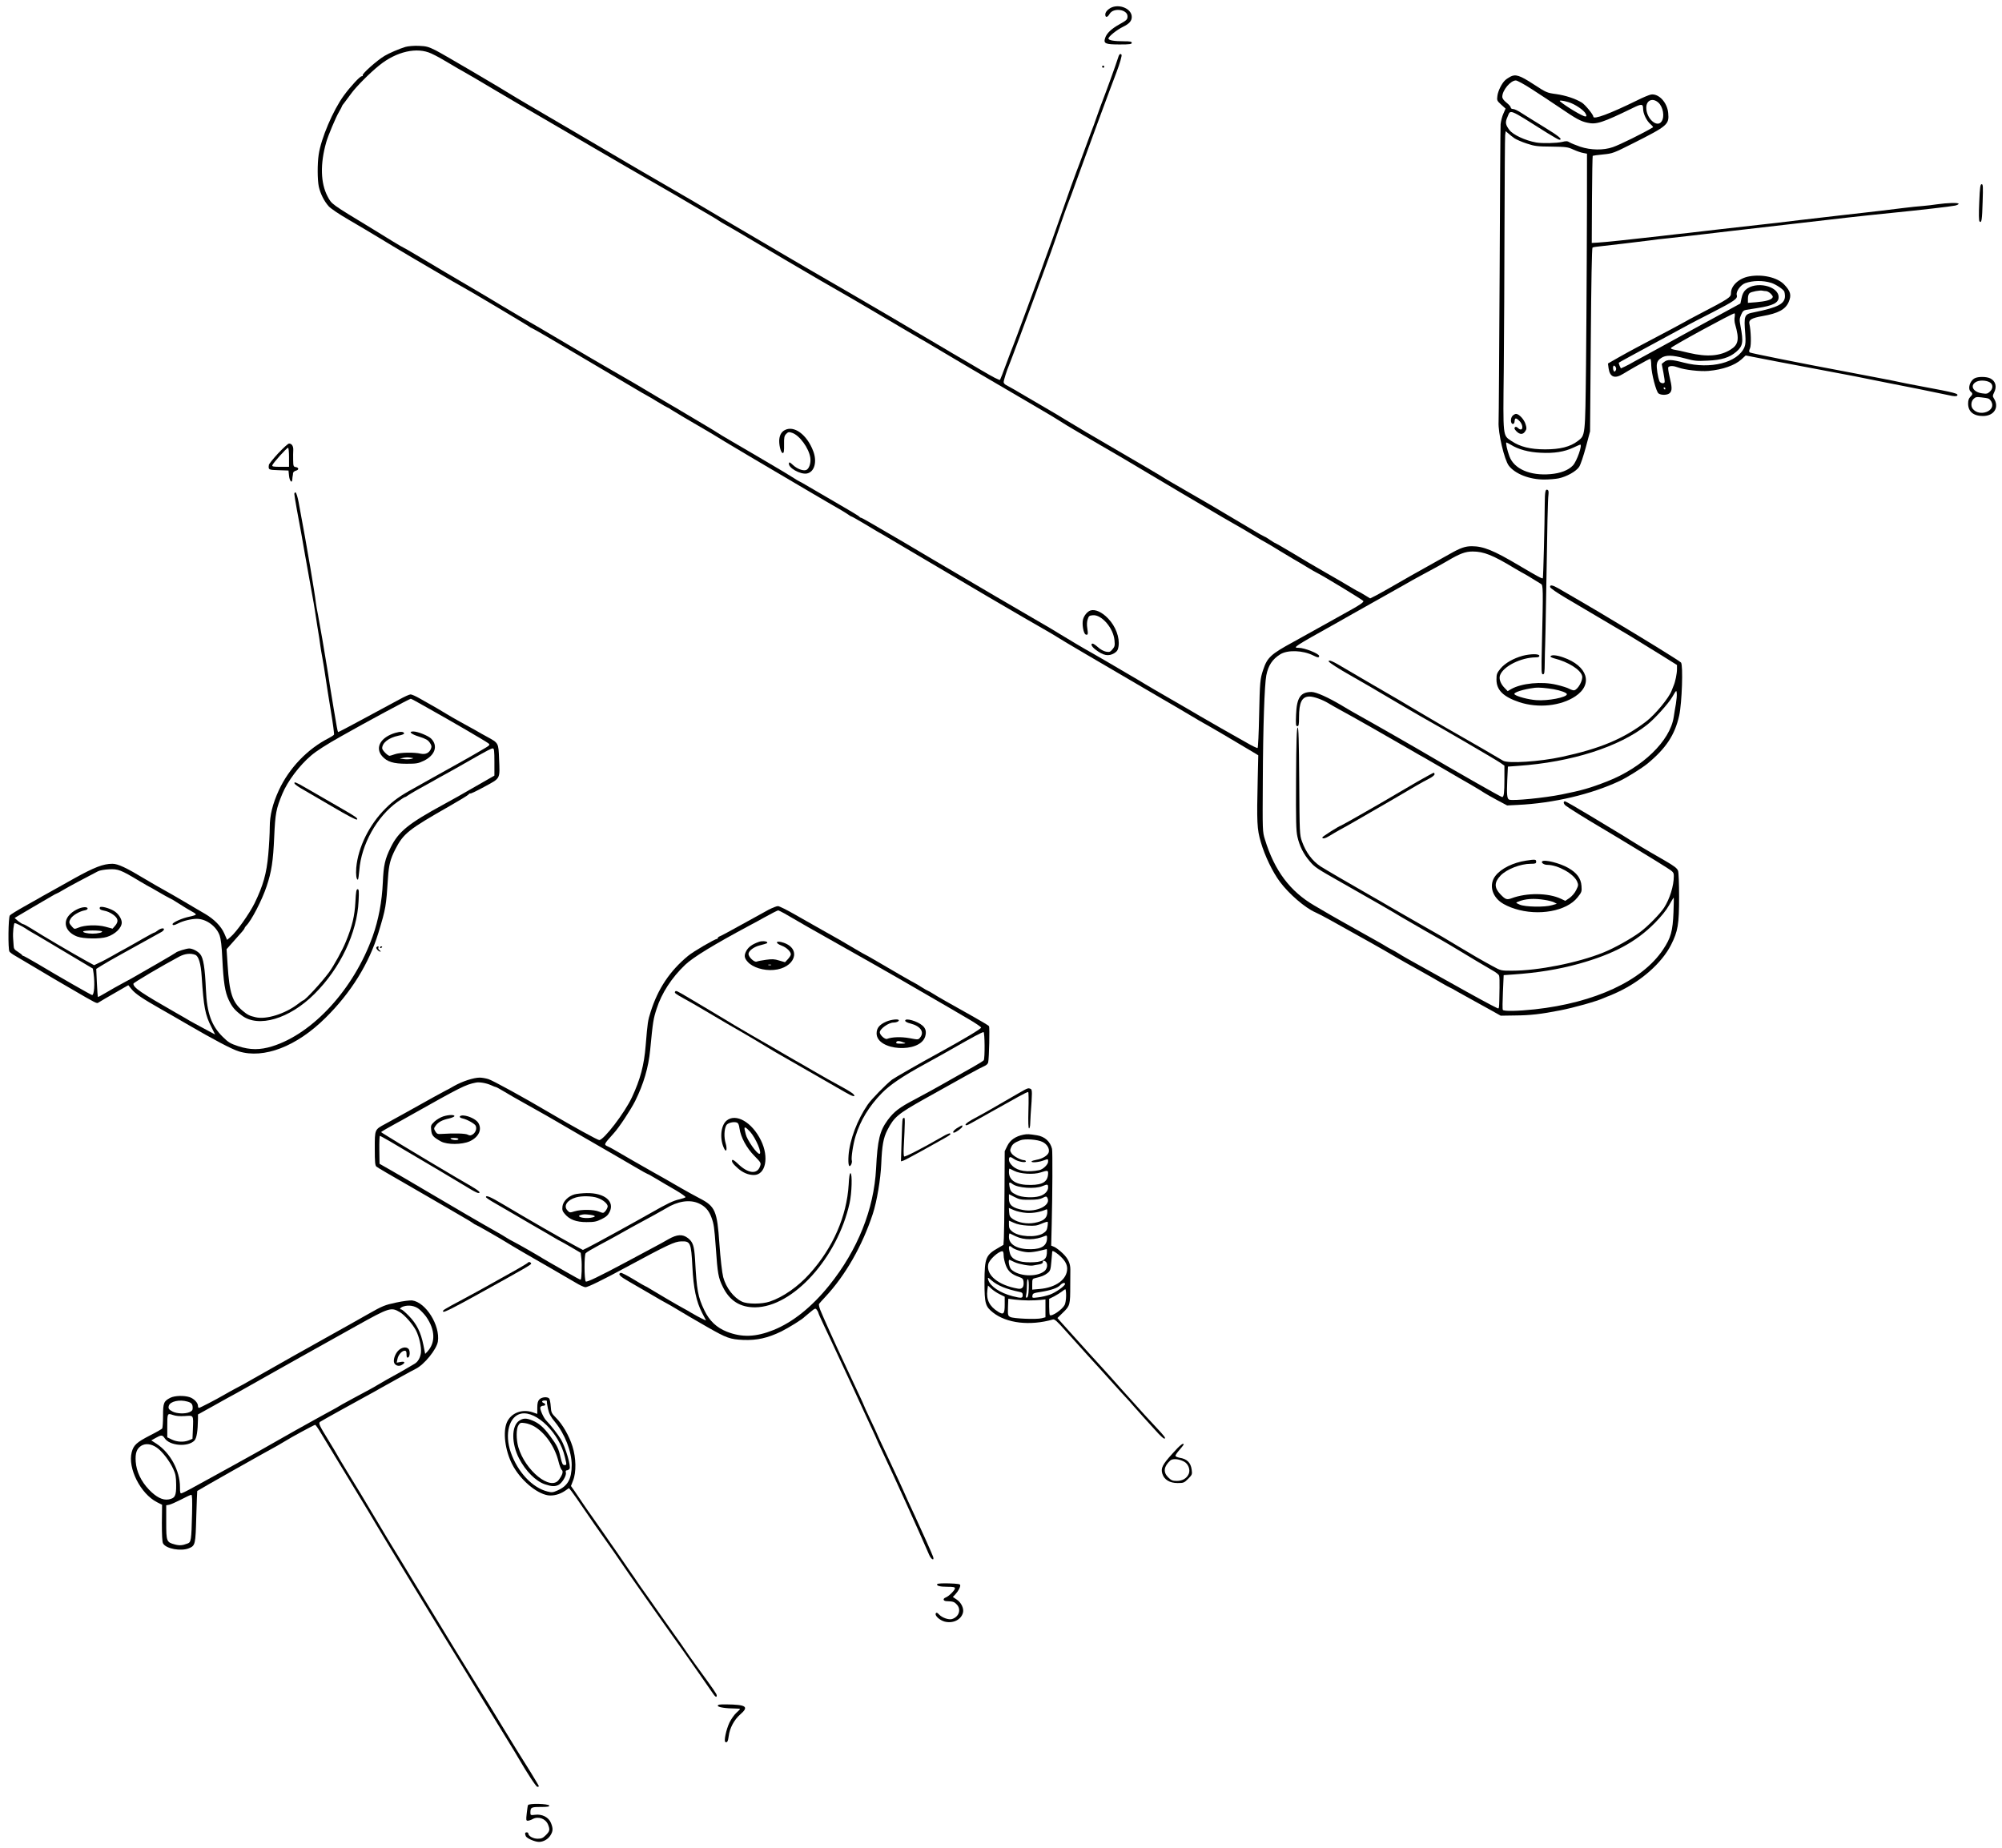 <?xml version="1.0" standalone="no"?>
<!DOCTYPE svg PUBLIC "-//W3C//DTD SVG 20010904//EN"
 "http://www.w3.org/TR/2001/REC-SVG-20010904/DTD/svg10.dtd">
<svg version="1.0" xmlns="http://www.w3.org/2000/svg"
 width="1891pt" height="1746pt" viewBox="0 0 1891 1746"
 preserveAspectRatio="xMidYMid meet">
<g transform="translate(0,1746) scale(0.1,-0.1)"
fill="#000000" stroke="none">
<path d="M10473 17374 c-21 -16 -33 -34 -33 -50 0 -33 21 -30 41 5 35 61 169
43 169 -23 0 -30 -8 -38 -75 -75 -76 -42 -122 -85 -136 -129 -18 -54 1 -62
138 -62 94 0 113 3 113 15 0 12 -15 15 -72 15 -95 0 -148 9 -148 26 0 19 77
81 138 111 59 29 82 55 82 93 0 86 -141 134 -217 74z"/>
<path d="M3830 17017 c-55 -16 -159 -61 -198 -85 -72 -43 -214 -170 -206 -183
3 -5 -1 -9 -9 -9 -17 0 -105 -95 -169 -182 -102 -139 -216 -407 -238 -559 -13
-88 -12 -237 1 -301 15 -67 50 -138 94 -187 20 -22 99 -75 187 -126 84 -49
209 -123 278 -165 69 -43 211 -127 315 -189 105 -61 201 -118 215 -126 101
-60 283 -165 285 -165 6 0 578 -341 607 -361 14 -11 29 -19 32 -19 3 0 79 -43
169 -96 89 -53 191 -113 227 -134 81 -47 338 -199 535 -316 82 -49 154 -91
160 -93 5 -2 49 -28 98 -58 48 -29 90 -53 93 -53 3 0 18 -8 32 -19 22 -15 191
-115 357 -211 17 -10 84 -50 150 -91 66 -40 168 -101 228 -136 59 -35 157 -92
217 -128 204 -120 335 -198 365 -215 17 -10 82 -48 145 -85 63 -37 131 -76
150 -87 19 -11 47 -29 62 -39 14 -11 29 -19 32 -19 4 0 53 -28 109 -61 56 -34
118 -71 137 -82 19 -10 60 -34 90 -52 30 -18 179 -106 330 -195 151 -90 336
-198 410 -242 74 -44 164 -97 200 -118 336 -196 430 -252 530 -308 63 -36 133
-77 155 -92 35 -23 310 -185 940 -553 94 -54 223 -130 287 -168 64 -39 127
-75 140 -82 38 -20 316 -183 418 -245 l95 -57 -5 -215 c-10 -425 -7 -481 29
-605 38 -131 112 -284 181 -376 85 -114 237 -245 333 -287 27 -12 87 -43 135
-70 48 -27 114 -64 147 -82 135 -74 385 -215 460 -260 44 -26 148 -85 230
-130 83 -46 183 -103 223 -127 41 -23 76 -43 79 -43 2 0 35 -17 71 -39 37 -21
99 -55 137 -76 39 -21 115 -63 170 -94 l100 -56 133 2 c147 1 249 13 427 48
134 26 347 86 412 116 23 10 44 19 47 19 2 0 40 16 83 36 225 104 420 277 507
448 65 129 76 192 76 456 0 120 -4 230 -10 244 -9 24 -33 43 -126 97 -23 13
-84 48 -135 78 -52 30 -137 81 -189 114 -52 33 -108 68 -125 77 -16 10 -131
79 -255 154 -124 75 -231 136 -237 136 -19 0 -16 -23 5 -40 17 -15 204 -132
312 -195 118 -69 571 -344 638 -388 69 -44 72 -48 72 -85 0 -90 -38 -213 -92
-297 -38 -58 -150 -173 -226 -230 -87 -64 -248 -154 -352 -195 -239 -96 -613
-170 -858 -170 -103 0 -105 0 -180 41 -105 57 -197 110 -326 188 -59 36 -127
77 -150 90 -22 13 -121 69 -219 125 -97 55 -219 125 -270 155 -50 30 -137 80
-192 111 -214 122 -422 244 -471 275 -79 52 -139 133 -176 236 -22 63 -23 73
-26 572 -3 384 -6 507 -15 504 -9 -3 -13 -126 -15 -483 -2 -407 0 -490 13
-549 20 -88 57 -162 115 -230 50 -59 63 -67 315 -210 255 -144 503 -287 550
-317 22 -13 126 -73 230 -133 105 -59 210 -120 235 -135 200 -121 349 -210
397 -237 31 -17 60 -39 63 -50 4 -10 5 -61 4 -113 -4 -224 -1 -201 -28 -190
-24 9 -230 121 -441 240 -60 34 -184 103 -275 153 -91 50 -183 102 -205 117
-22 14 -53 32 -70 40 -16 8 -41 22 -55 31 -14 10 -125 72 -245 139 -121 68
-245 137 -275 155 -30 18 -99 58 -154 90 -231 134 -378 331 -468 625 -23 74
-23 79 -20 550 2 514 16 912 33 1000 19 95 58 153 132 199 70 43 212 38 309
-10 44 -22 58 -24 58 -6 0 22 -138 77 -192 77 -62 0 -53 6 357 235 28 15 95
53 150 85 55 31 163 92 240 135 77 43 185 104 240 135 55 32 132 75 170 95
126 67 190 103 245 135 118 70 171 90 240 90 104 0 190 -34 390 -155 51 -30
94 -55 96 -55 2 0 34 -19 71 -42 38 -24 77 -48 88 -54 21 -12 22 -39 9 -586
-6 -244 -5 -268 10 -268 14 0 16 15 17 113 1 61 2 137 4 167 1 30 6 233 9 450
11 701 16 924 22 966 3 31 1 43 -10 47 -19 8 -24 -19 -25 -133 -1 -199 -14
-695 -18 -702 -4 -8 -44 13 -228 122 -236 140 -334 180 -443 180 -62 0 -108
-16 -208 -73 -44 -24 -101 -57 -129 -72 -134 -74 -365 -205 -438 -248 -45 -26
-105 -59 -133 -74 l-52 -26 -51 31 c-28 18 -54 32 -56 32 -3 0 -38 20 -78 44
-39 24 -146 86 -237 138 -91 52 -234 136 -317 187 -84 50 -155 91 -158 91 -4
0 -26 14 -50 30 -24 17 -46 30 -50 30 -3 0 -66 35 -138 79 -112 66 -255 152
-376 223 -43 25 -288 167 -351 203 -30 17 -84 49 -120 72 -36 22 -180 107
-320 188 -347 202 -469 274 -580 342 -52 32 -115 70 -140 84 -25 15 -123 72
-219 128 -95 57 -184 107 -197 113 -13 6 -24 19 -24 28 0 17 32 117 49 155 10
21 182 484 250 670 22 61 51 142 66 180 47 125 116 317 169 475 29 85 62 178
73 205 12 28 47 122 78 210 78 217 336 918 380 1030 32 84 55 162 48 169 -14
14 -23 3 -36 -41 -14 -47 -114 -322 -142 -393 -8 -19 -27 -73 -44 -120 -16
-47 -34 -96 -39 -110 -6 -14 -43 -113 -82 -220 -39 -107 -76 -206 -82 -220
-14 -35 -81 -221 -134 -375 -25 -71 -65 -186 -90 -255 -25 -69 -57 -156 -71
-195 -14 -38 -33 -92 -43 -120 -11 -27 -71 -192 -135 -365 -64 -173 -120 -324
-125 -335 -5 -11 -34 -87 -64 -168 -30 -82 -57 -151 -60 -155 -6 -6 -68 26
-181 93 -38 23 -115 68 -170 100 -55 32 -136 79 -180 106 -352 208 -703 415
-875 514 -113 65 -311 180 -440 255 -129 76 -251 147 -270 158 -73 42 -743
437 -800 472 -8 5 -71 41 -140 81 -132 75 -493 286 -1002 586 -274 160 -338
198 -403 236 -38 22 -86 50 -105 62 -140 88 -700 417 -764 449 -70 35 -89 40
-160 43 -47 2 -100 -3 -126 -10z m245 -63 c53 -25 93 -47 190 -105 33 -20 80
-48 105 -61 45 -25 163 -94 300 -176 92 -55 278 -164 605 -354 138 -80 302
-176 365 -213 63 -37 187 -109 275 -160 471 -271 557 -321 630 -365 44 -26
114 -67 155 -90 41 -24 82 -49 90 -55 8 -7 40 -26 70 -42 30 -17 100 -57 155
-90 162 -97 665 -393 735 -433 165 -94 412 -237 480 -278 41 -25 91 -54 110
-65 19 -11 100 -58 180 -106 80 -47 156 -92 169 -99 14 -7 63 -36 110 -64 125
-75 262 -156 371 -220 52 -31 172 -101 265 -155 94 -55 253 -149 355 -208 102
-59 203 -120 225 -135 22 -15 96 -60 165 -100 69 -40 160 -94 203 -119 43 -25
90 -53 105 -61 57 -33 184 -107 347 -205 94 -56 235 -140 315 -187 80 -47 208
-123 285 -168 77 -46 160 -94 185 -108 48 -26 192 -111 250 -147 19 -12 60
-36 90 -52 30 -17 84 -49 120 -72 36 -22 97 -59 135 -81 39 -22 99 -58 135
-80 36 -22 74 -44 85 -49 60 -29 439 -259 443 -269 3 -11 -32 -36 -128 -89
-30 -17 -147 -82 -260 -145 -113 -63 -236 -132 -275 -153 -210 -114 -245 -146
-283 -261 -30 -88 -32 -113 -39 -437 -3 -164 -10 -300 -14 -303 -5 -3 -55 21
-111 54 -57 32 -161 92 -233 132 -71 40 -161 92 -200 115 -38 23 -162 95 -275
160 -113 65 -221 128 -240 140 -19 12 -89 54 -155 92 -66 39 -165 97 -220 129
-55 32 -113 66 -130 75 -49 26 -256 149 -310 183 -27 18 -131 79 -230 136 -99
57 -263 153 -365 213 -102 60 -214 126 -250 147 -36 21 -186 110 -335 197
-244 145 -322 191 -603 354 -46 27 -87 49 -92 49 -5 0 -10 4 -12 8 -1 5 -106
68 -233 141 -126 73 -252 146 -278 162 -27 16 -50 29 -52 29 -3 0 -35 19 -72
43 -38 23 -77 47 -88 54 -113 67 -376 222 -480 282 -71 41 -132 78 -135 81 -3
3 -72 45 -155 94 -82 49 -166 98 -185 110 -19 12 -44 26 -55 33 -11 7 -27 16
-35 20 -8 4 -77 45 -154 91 -144 87 -245 146 -456 267 -69 39 -235 137 -370
217 -214 127 -371 219 -475 278 -16 9 -93 55 -170 101 -77 47 -183 110 -235
140 -162 95 -440 259 -559 331 -62 37 -116 68 -120 69 -3 0 -47 26 -98 57 -51
31 -136 84 -190 117 -405 246 -388 234 -429 310 -66 125 -71 306 -13 510 18
64 90 235 121 288 15 26 28 50 28 53 0 4 10 19 23 34 12 15 41 54 64 86 46 64
175 194 266 267 162 131 356 175 492 111z m11732 -8111 c-7 -180 -25 -244 -99
-354 -195 -293 -644 -502 -1211 -564 -161 -17 -293 -20 -302 -5 -4 6 -3 82 1
169 l7 159 86 6 c236 16 431 48 623 101 327 91 540 205 718 385 62 63 109 121
135 168 22 39 42 72 44 72 2 0 1 -62 -2 -137z"/>
<path d="M7411 13396 c-33 -18 -50 -53 -51 -101 0 -54 18 -115 34 -115 10 0
13 20 12 80 -1 69 2 82 20 101 19 19 26 20 56 10 70 -23 159 -145 172 -236 7
-50 -12 -105 -39 -115 -29 -11 -87 11 -126 48 -27 25 -35 29 -37 16 -10 -42
108 -109 170 -97 71 14 98 111 59 212 -59 156 -182 246 -270 197z"/>
<path d="M10300 11693 c-29 -10 -60 -47 -70 -84 -12 -44 4 -135 25 -143 21 -8
24 3 15 59 -5 31 -4 63 4 85 10 31 15 35 49 38 83 7 194 -122 204 -237 5 -50
2 -60 -19 -85 -22 -26 -29 -28 -62 -22 -21 4 -54 22 -75 42 -21 19 -44 34 -50
34 -23 0 -10 -29 27 -57 74 -57 123 -66 178 -33 26 17 34 30 39 63 13 84 -27
191 -99 265 -57 60 -122 89 -166 75z"/>
<path d="M10410 16830 c0 -5 5 -10 10 -10 6 0 10 5 10 10 0 6 -4 10 -10 10 -5
0 -10 -4 -10 -10z"/>
<path d="M14265 16735 c-16 -9 -38 -23 -47 -32 -32 -28 -68 -101 -74 -147 -6
-44 -5 -47 35 -84 l42 -38 -21 -48 c-12 -26 -23 -71 -26 -99 -2 -29 -6 -659
-9 -1402 -4 -742 -8 -1377 -10 -1410 -6 -103 54 -359 97 -415 60 -77 194 -130
333 -130 46 0 108 5 137 11 76 16 166 66 194 109 13 19 41 103 63 185 l40 150
7 865 c4 537 10 867 16 871 5 4 37 9 71 12 77 8 378 44 472 56 39 6 115 15
170 20 55 6 159 18 230 26 72 9 245 29 385 45 396 45 854 98 1085 125 116 13
302 33 415 44 270 27 557 60 598 69 18 4 33 12 32 17 -1 12 -106 9 -204 -5
-38 -6 -99 -13 -135 -16 -36 -2 -118 -11 -183 -19 -64 -8 -156 -19 -205 -25
-48 -5 -126 -14 -173 -20 -47 -5 -146 -17 -220 -25 -74 -8 -245 -28 -380 -44
-135 -17 -308 -37 -385 -45 -77 -8 -237 -27 -355 -40 -118 -14 -258 -30 -310
-36 -52 -5 -171 -19 -265 -30 -277 -32 -536 -59 -595 -62 l-55 -3 2 409 c1
225 5 411 7 414 3 2 47 8 98 13 91 9 98 12 283 105 329 166 342 178 332 287
-9 99 -89 185 -162 174 -17 -3 -76 -27 -131 -55 -257 -126 -414 -185 -414
-154 0 19 -78 114 -109 133 -63 38 -152 67 -241 80 -89 12 -93 14 -213 92
-132 86 -172 99 -222 72z m203 -117 c70 -45 188 -123 262 -173 154 -105 200
-131 263 -144 85 -20 144 0 432 140 81 40 95 38 95 -8 0 -47 33 -115 71 -147
16 -14 26 -27 22 -29 -91 -55 -314 -165 -379 -187 -88 -31 -208 -29 -308 4
-42 15 -87 33 -100 41 -20 13 -32 14 -72 4 -53 -12 -187 -15 -244 -5 -104 19
-218 72 -253 118 -37 50 -41 72 -19 121 33 75 -1 89 378 -150 55 -34 106 -63
112 -63 38 0 -6 36 -144 120 -85 52 -181 112 -212 132 -31 21 -67 38 -79 38
-13 0 -23 6 -23 14 0 8 -18 29 -40 46 -27 22 -40 40 -40 56 0 61 78 154 128
154 13 0 81 -37 150 -82z m1196 -127 c45 -40 62 -134 30 -179 -43 -62 -144 28
-144 131 0 70 60 96 114 48z m-849 4 c61 -18 148 -77 163 -110 10 -21 9 -25
-4 -25 -25 0 -185 96 -238 142 -15 13 26 9 79 -7z m-509 -342 c17 -11 68 -34
115 -49 75 -25 100 -28 234 -29 138 -2 154 -4 206 -28 31 -14 73 -29 93 -32
l36 -7 0 -62 c1 -432 -4 -1441 -9 -1926 -8 -691 -6 -671 -79 -727 -71 -54
-166 -78 -307 -78 -139 0 -237 24 -317 78 -85 57 -81 26 -74 679 3 315 6 933
7 1373 1 440 4 817 6 838 l5 38 27 -23 c14 -13 40 -33 57 -45z m-36 -2894 c72
-45 170 -71 281 -76 129 -7 226 9 309 48 34 16 64 29 66 29 23 0 -32 -158 -69
-197 -42 -45 -117 -74 -211 -82 -194 -17 -345 49 -389 169 -21 57 -37 130 -28
130 3 0 22 -10 41 -21z"/>
<path d="M14286 13531 c-21 -23 -18 -76 4 -76 9 0 15 10 16 23 2 36 12 38 44
7 46 -44 35 -111 -11 -69 -14 13 -22 15 -30 7 -8 -8 -4 -18 14 -37 33 -33 62
-33 83 -1 15 22 15 32 4 67 -13 45 -62 98 -90 98 -9 0 -25 -9 -34 -19z"/>
<path d="M18695 15549 c-5 -111 -4 -174 3 -181 19 -19 24 12 29 183 5 147 4
169 -9 169 -13 0 -17 -27 -23 -171z"/>
<path d="M16522 14849 c-96 -17 -172 -87 -172 -158 0 -40 -17 -51 -305 -201
-66 -34 -124 -66 -130 -70 -8 -6 -159 -86 -460 -245 -33 -17 -107 -58 -164
-90 l-103 -59 6 -45 c12 -84 58 -102 137 -53 24 15 76 45 114 67 39 21 85 47
103 57 18 10 36 18 40 18 5 0 9 -28 9 -62 2 -79 46 -248 69 -265 27 -19 88
-16 107 5 22 24 21 53 -3 154 -11 45 -16 85 -12 89 16 16 50 14 95 -3 59 -22
205 -39 284 -32 135 12 248 52 312 109 l40 37 293 -57 c161 -31 399 -76 528
-100 130 -24 292 -55 360 -70 69 -14 148 -30 175 -35 58 -10 469 -93 565 -114
42 -10 68 -11 75 -5 20 20 -13 29 -335 89 -91 17 -183 35 -205 40 -37 9 -241
48 -520 101 -413 77 -884 172 -896 179 -10 7 -10 15 1 40 13 30 9 164 -6 232
-8 37 22 54 124 72 149 26 218 63 248 135 27 64 17 100 -44 164 -64 66 -204
99 -330 76z m208 -61 c44 -14 116 -62 124 -83 3 -9 6 -28 6 -41 0 -74 -64
-108 -291 -154 -94 -18 -98 -28 -84 -205 5 -70 3 -98 -8 -125 -63 -146 -321
-211 -571 -146 -117 31 -156 32 -187 7 l-23 -19 16 -83 c9 -46 14 -87 11 -91
-8 -15 -41 -8 -48 10 -16 38 -30 129 -25 162 4 25 14 41 39 57 45 31 104 30
228 -3 88 -24 110 -26 213 -21 132 6 205 29 269 83 64 55 70 90 41 244 -11 58
-10 70 6 107 14 33 24 42 48 46 17 3 65 10 106 17 148 23 200 49 200 103 0
107 -218 155 -312 69 -18 -17 -31 -42 -38 -77 l-11 -52 -152 -83 c-84 -46
-181 -99 -217 -118 -36 -19 -103 -56 -150 -82 -104 -58 -160 -88 -317 -174
-67 -36 -143 -78 -170 -93 -26 -16 -65 -36 -86 -46 l-37 -17 -12 25 c-6 14 -9
27 -7 29 4 4 129 72 484 264 77 41 156 84 175 95 19 11 123 64 230 119 200
103 235 127 225 159 -11 33 34 97 79 114 73 26 168 27 246 3z m-49 -78 c11 0
31 -11 45 -25 20 -21 23 -29 14 -40 -17 -20 -64 -32 -152 -40 l-78 -6 0 39 c0
24 6 45 16 53 17 14 99 29 122 23 8 -2 22 -4 33 -4z m-296 -244 c-4 -18 -2
-51 5 -72 40 -139 31 -190 -43 -236 -98 -62 -221 -72 -392 -32 -60 15 -125 29
-143 31 -18 3 -31 10 -30 15 5 15 578 327 601 328 4 0 5 -15 2 -34z m-1121
-499 c-3 -9 -10 -17 -14 -17 -10 0 -18 31 -12 48 4 12 7 11 19 0 7 -8 11 -22
7 -31z m466 -177 c0 -5 -2 -10 -4 -10 -3 0 -8 5 -11 10 -3 6 -1 10 4 10 6 0
11 -4 11 -10z"/>
<path d="M18651 13886 c-46 -25 -67 -100 -36 -126 20 -17 19 -26 -5 -50 -14
-14 -20 -33 -20 -63 0 -75 50 -117 140 -117 106 0 157 83 103 167 -12 19 -12
26 1 52 30 57 17 110 -34 136 -36 18 -116 19 -149 1z m152 -44 c24 -21 21 -55
-8 -82 -21 -20 -31 -22 -72 -16 -91 12 -121 80 -50 112 38 16 104 9 130 -14z
m-20 -148 c8 -3 20 -16 27 -29 47 -88 -114 -148 -177 -66 -19 25 -15 69 8 92
18 18 29 21 74 15 29 -3 60 -8 68 -12z"/>
<path d="M2627 13177 c-47 -51 -86 -100 -87 -108 -7 -47 -4 -48 93 -51 l92 -3
5 -49 c5 -51 29 -77 31 -34 1 13 2 28 4 33 1 6 3 17 3 26 1 9 14 20 28 23 30
8 27 30 -4 34 -20 3 -22 10 -23 65 -1 34 0 77 1 95 2 37 -14 62 -40 62 -9 0
-55 -42 -103 -93z m103 -37 l0 -90 -81 0 c-65 0 -80 3 -77 14 4 19 136 166
149 166 5 0 9 -40 9 -90z"/>
<path d="M2780 12793 c0 -10 12 -79 25 -153 40 -213 42 -225 74 -410 17 -96
44 -249 61 -340 17 -91 32 -178 34 -195 2 -16 13 -86 24 -155 12 -69 24 -147
27 -175 4 -27 12 -81 20 -120 7 -38 21 -122 30 -185 9 -63 32 -208 51 -323 19
-114 32 -212 29 -217 -4 -6 -25 -20 -48 -32 -203 -103 -376 -284 -473 -493
-59 -129 -86 -237 -86 -350 0 -55 -6 -171 -14 -257 -16 -180 -48 -293 -129
-460 -49 -99 -171 -272 -228 -320 l-32 -27 -27 62 c-31 69 -95 133 -181 184
-29 16 -114 67 -189 111 -76 45 -168 98 -205 118 -37 20 -113 64 -168 97 -184
111 -261 147 -313 147 -86 0 -171 -33 -357 -136 -99 -56 -211 -118 -250 -140
-38 -21 -78 -43 -87 -49 -9 -5 -72 -41 -140 -79 -68 -38 -129 -76 -135 -84
-15 -19 -18 -318 -4 -341 5 -8 29 -26 54 -40 25 -14 110 -65 189 -112 78 -47
162 -97 185 -110 23 -13 93 -54 155 -90 243 -142 242 -141 258 -130 13 9 73
44 233 136 l49 28 30 -37 c37 -45 104 -90 273 -186 72 -41 184 -105 250 -144
256 -149 423 -237 490 -258 237 -73 547 46 819 316 241 237 412 514 501 806
70 231 72 246 90 520 8 121 22 174 68 265 78 152 124 188 517 412 91 52 170
100 176 108 6 8 14 12 17 9 3 -3 64 26 135 65 152 83 144 67 136 263 -6 151
-4 148 -114 208 -30 16 -80 44 -110 62 -30 17 -95 53 -145 80 -49 27 -106 60
-125 72 -36 23 -134 80 -254 147 -38 22 -77 39 -88 39 -11 0 -60 -22 -110 -50
-50 -27 -92 -50 -93 -50 -1 0 -109 -58 -241 -130 -131 -71 -239 -128 -241
-126 -2 2 -7 25 -12 52 -5 27 -17 103 -29 169 -11 66 -28 167 -37 225 -8 58
-22 143 -30 190 -8 47 -26 155 -40 240 -15 85 -33 189 -41 230 -9 41 -17 92
-20 113 -2 21 -11 79 -19 130 -9 51 -24 144 -34 207 -19 115 -78 447 -110 614
-9 49 -22 91 -29 94 -6 2 -12 -5 -12 -15z m1260 -2021 c222 -124 544 -312 570
-332 23 -17 22 -18 -71 -72 -52 -31 -150 -87 -219 -125 -69 -38 -182 -101
-251 -140 -69 -39 -141 -79 -160 -90 -125 -68 -193 -116 -265 -188 -155 -153
-262 -368 -279 -563 -5 -63 1 -112 15 -112 4 0 10 40 14 89 18 242 166 508
361 646 34 25 66 45 70 45 4 0 19 8 33 19 15 10 52 32 82 49 30 16 89 49 130
72 41 24 116 65 165 92 50 28 140 78 200 113 174 99 205 115 220 115 12 0 15
-22 15 -128 l0 -129 -122 -70 c-218 -125 -261 -150 -352 -199 -340 -185 -431
-259 -505 -408 -55 -112 -68 -169 -75 -331 -8 -182 -41 -356 -96 -510 -177
-496 -563 -919 -948 -1039 -115 -36 -209 -36 -322 1 -75 25 -92 35 -146 88
-107 106 -149 223 -159 445 -9 206 -24 301 -54 336 -22 28 -73 54 -104 54 -26
0 -119 -29 -127 -40 -3 -3 -75 -46 -160 -95 -85 -48 -175 -100 -200 -115 -25
-15 -85 -49 -135 -75 -49 -26 -123 -68 -163 -92 -41 -24 -75 -43 -77 -41 -2 2
-7 62 -10 134 l-6 131 48 30 c26 17 113 67 193 111 231 128 364 201 379 210 8
5 17 14 19 20 6 19 -30 14 -58 -8 -14 -11 -28 -20 -33 -20 -4 0 -51 -25 -105
-56 -53 -31 -126 -72 -162 -92 -36 -19 -95 -52 -133 -74 -37 -21 -90 -50 -118
-62 l-50 -24 -77 42 c-106 58 -433 250 -514 303 -37 23 -73 43 -80 43 -7 1
-28 14 -47 29 l-33 29 23 14 c13 8 80 48 149 88 69 40 147 85 173 101 27 16
51 29 54 29 3 0 31 15 62 34 47 28 198 109 326 175 17 9 64 17 106 19 85 4
110 -5 289 -113 51 -30 94 -55 96 -55 2 0 38 -21 81 -46 43 -25 87 -50 98 -55
11 -5 29 -15 40 -21 108 -69 159 -99 185 -113 16 -8 30 -19 30 -24 0 -5 -28
-14 -62 -21 -66 -13 -158 -54 -158 -70 0 -14 17 -12 53 7 46 24 125 43 177 43
89 -1 184 -70 215 -158 11 -32 20 -103 25 -220 11 -222 25 -312 60 -387 32
-68 57 -98 124 -148 156 -119 449 -33 686 203 244 242 404 579 417 878 5 94 3
112 -9 112 -12 0 -16 -23 -21 -118 -7 -134 -29 -228 -90 -377 -32 -80 -115
-230 -159 -290 -70 -95 -227 -265 -244 -265 -3 0 -26 -16 -52 -36 -119 -91
-296 -147 -396 -124 -59 13 -80 24 -126 63 -96 82 -123 166 -140 431 l-10 149
63 71 c34 39 72 82 85 96 12 14 22 28 22 32 0 3 6 13 14 21 51 50 151 244 194
373 47 139 62 239 72 469 10 222 18 263 76 404 50 121 162 270 273 364 49 42
145 104 286 183 231 131 641 352 655 353 3 1 75 -38 160 -87z m-3859 -2049
c19 -9 45 -24 59 -33 14 -10 41 -27 61 -38 20 -11 92 -53 160 -94 68 -41 190
-114 270 -161 l146 -87 7 -46 c13 -99 6 -204 -14 -204 -8 0 -308 171 -518 297
-68 40 -128 73 -132 73 -5 0 -10 4 -12 8 -1 4 -20 18 -40 31 -30 18 -38 29
-39 54 -1 18 -3 50 -5 72 -4 52 5 145 15 145 4 0 23 -7 42 -17z m1663 -283
c32 -12 53 -81 61 -205 19 -290 33 -362 91 -476 l36 -72 -106 57 c-57 30 -118
64 -134 73 -16 10 -76 45 -133 77 -329 188 -399 236 -399 273 0 10 277 173
435 257 52 27 105 33 149 16z"/>
<path d="M3735 10537 c-140 -41 -196 -140 -125 -221 47 -53 106 -71 230 -71
95 0 110 3 163 28 106 52 136 140 71 208 -27 28 -128 69 -171 69 -49 0 -19
-26 56 -49 63 -20 82 -31 100 -56 17 -25 20 -37 12 -57 -15 -40 -51 -58 -97
-48 -62 15 -197 12 -244 -5 -23 -8 -46 -15 -50 -15 -18 0 -70 53 -70 71 0 52
62 100 153 119 36 7 57 16 54 23 -5 16 -35 18 -82 4z m165 -238 c8 -1 1 -4
-15 -8 -17 -4 -48 -5 -70 -2 l-40 5 35 7 c19 4 44 5 55 3 11 -2 27 -4 35 -5z"/>
<path d="M2782 10058 c3 -7 31 -28 64 -47 32 -18 162 -94 288 -168 149 -88
232 -131 238 -125 11 11 -13 28 -142 102 -88 50 -219 126 -343 198 -91 53
-112 61 -105 40z"/>
<path d="M944 8889 c-9 -16 5 -26 44 -33 21 -3 57 -19 80 -36 49 -35 54 -65
19 -106 l-24 -27 -66 18 c-77 21 -199 17 -258 -9 -35 -14 -37 -14 -56 7 -34
37 -35 46 -14 81 20 31 83 68 135 77 33 7 31 29 -3 29 -46 0 -117 -37 -151
-79 -59 -71 -25 -158 78 -198 59 -22 216 -25 282 -4 78 25 140 85 140 136 0
36 -34 87 -74 110 -47 28 -123 47 -132 34z m20 -228 c6 -10 -41 -21 -89 -21
-48 0 -95 11 -89 21 3 5 43 9 89 9 46 0 86 -4 89 -9z"/>
<path d="M14642 11913 c2 -9 65 -53 143 -99 77 -45 178 -105 225 -133 47 -28
146 -87 220 -130 138 -81 198 -117 260 -156 19 -12 106 -66 193 -119 l157 -98
0 -39 c0 -42 -16 -120 -31 -154 -5 -11 -13 -33 -19 -48 -24 -68 -158 -230
-243 -294 -213 -163 -433 -255 -795 -333 -207 -45 -509 -65 -555 -36 -52 32
-320 187 -407 236 -52 29 -115 65 -140 80 -25 15 -90 53 -145 85 -55 32 -145
85 -200 118 -55 33 -113 68 -130 77 -205 119 -372 216 -473 276 -115 69 -152
85 -152 66 0 -9 108 -78 205 -132 63 -35 247 -142 473 -276 74 -43 162 -95
196 -114 188 -105 701 -404 749 -437 l37 -26 0 -126 c0 -129 -5 -171 -21 -171
-5 0 -116 61 -247 136 -130 75 -253 145 -272 156 -19 11 -75 44 -125 73 -206
121 -545 315 -760 435 -27 16 -77 44 -109 64 -129 77 -244 129 -288 129 -104
0 -140 -53 -146 -215 -4 -94 -2 -108 12 -108 13 0 16 13 16 83 0 142 27 197
99 197 40 0 122 -29 181 -65 19 -12 64 -37 100 -57 105 -56 477 -268 670 -380
52 -30 115 -67 140 -80 25 -14 110 -64 190 -110 80 -47 190 -111 245 -142 55
-32 111 -66 125 -76 14 -9 68 -40 120 -68 l96 -51 99 5 c339 16 695 100 965
227 63 29 210 121 260 162 176 145 260 272 301 456 26 120 38 474 17 500 -11
14 -340 217 -673 416 -49 30 -97 58 -105 63 -24 15 -331 194 -382 223 -54 31
-81 35 -76 10z m1188 -1101 c-7 -37 -16 -94 -21 -127 -35 -225 -295 -476 -627
-606 -163 -64 -242 -86 -431 -124 -165 -33 -460 -62 -496 -49 -20 8 -24 48
-18 185 l6 127 96 7 c505 35 956 179 1220 389 70 55 200 199 236 261 39 67 40
68 43 36 2 -18 -2 -62 -8 -99z"/>
<path d="M14383 11265 c-88 -24 -168 -70 -210 -121 -34 -42 -38 -53 -38 -104
0 -99 64 -162 215 -213 178 -59 392 -37 530 55 171 114 116 288 -115 368 -63
22 -110 26 -120 10 -3 -5 14 -14 37 -20 131 -33 247 -106 262 -165 10 -40 -39
-129 -75 -136 -8 -2 -29 5 -46 14 -18 10 -72 27 -120 38 -140 34 -332 15 -430
-41 l-32 -19 -30 31 c-38 39 -55 86 -42 120 32 84 196 166 334 168 26 0 37 4
37 15 0 20 -84 19 -157 0z m292 -316 c68 -12 125 -34 125 -47 0 -30 -180 -65
-290 -56 -77 6 -181 34 -204 54 -18 17 80 49 194 63 34 4 103 -2 175 -14z"/>
<path d="M13390 10077 c-80 -46 -167 -97 -195 -114 -97 -59 -524 -303 -530
-303 -12 0 -175 -103 -175 -111 0 -16 29 -10 70 16 22 14 64 38 92 54 29 15
98 54 153 86 55 32 134 77 175 101 41 23 122 70 180 104 172 102 282 166 338
194 28 14 52 33 52 41 0 8 -3 15 -7 15 -5 0 -73 -38 -153 -83z"/>
<path d="M14415 9330 c-124 -19 -237 -75 -290 -144 -60 -78 -37 -186 54 -251
25 -19 83 -46 129 -60 224 -71 490 -23 593 108 39 49 41 54 37 108 -5 71 -44
124 -125 170 -78 45 -226 82 -246 62 -13 -12 16 -33 47 -33 101 0 252 -85 283
-158 13 -31 12 -38 -9 -80 -13 -28 -40 -58 -63 -75 l-40 -27 -40 19 c-119 57
-325 59 -468 5 -44 -16 -57 -12 -105 38 -59 62 -59 113 1 176 58 61 189 112
286 112 44 0 51 3 51 20 0 22 -9 23 -95 10z m174 -371 c35 -5 76 -16 90 -23
l26 -14 -45 -13 c-68 -21 -255 -17 -305 5 -40 18 -40 18 -15 28 66 28 151 33
249 17z"/>
<path d="M7260 8866 c-36 -19 -150 -82 -254 -140 -104 -58 -197 -108 -207
-111 -11 -4 -19 -11 -19 -16 0 -5 -4 -9 -8 -9 -20 0 -224 -119 -273 -160 -172
-142 -284 -310 -353 -528 -27 -85 -29 -98 -47 -317 -15 -188 -51 -322 -130
-491 -68 -146 -266 -404 -309 -404 -15 0 -246 127 -475 262 -233 138 -534 303
-572 314 -26 8 -62 14 -82 14 -58 0 -166 -36 -242 -79 -39 -23 -72 -41 -75
-41 -3 0 -164 -89 -389 -215 -66 -37 -149 -83 -185 -102 -102 -55 -100 -50
-100 -233 0 -126 3 -160 15 -170 13 -11 84 -53 470 -275 88 -51 201 -116 250
-145 50 -29 106 -62 125 -73 19 -10 47 -28 62 -38 14 -11 28 -19 31 -19 6 0
238 -133 287 -164 49 -31 245 -146 430 -251 85 -49 187 -108 227 -132 39 -24
81 -43 93 -43 22 0 162 68 370 181 415 224 472 250 534 252 88 3 94 -11 106
-239 10 -205 37 -330 91 -435 19 -35 35 -67 37 -71 3 -7 -74 32 -138 70 -19
12 -51 30 -70 40 -53 28 -269 155 -317 185 -24 15 -45 27 -48 27 -3 0 -53 29
-112 65 -59 36 -113 63 -120 61 -29 -12 -9 -33 75 -81 48 -27 143 -83 212
-123 69 -41 134 -78 145 -83 11 -5 59 -33 107 -62 96 -58 102 -61 282 -165
181 -103 211 -114 336 -120 129 -5 230 17 360 80 70 35 201 116 220 138 3 3
27 23 54 45 46 38 49 38 62 20 8 -10 14 -23 14 -27 0 -5 23 -57 51 -116 28
-59 91 -192 139 -297 48 -104 109 -235 135 -290 26 -55 64 -138 85 -185 21
-47 61 -134 89 -193 28 -60 51 -110 51 -112 0 -2 22 -50 49 -107 139 -294 335
-728 447 -985 19 -45 51 -62 38 -20 -6 20 -116 266 -177 397 -33 70 -85 183
-107 235 -18 41 -35 77 -171 368 -44 92 -79 169 -79 171 0 2 -27 60 -60 129
-33 70 -60 128 -60 131 0 3 -22 51 -49 108 -27 57 -63 135 -81 173 -18 39 -50
106 -70 150 -63 133 -191 417 -211 468 -11 27 -16 53 -13 59 4 6 31 36 60 67
189 202 349 482 448 783 39 119 74 330 80 473 7 172 20 247 58 320 63 123 100
153 353 295 358 201 530 296 563 309 19 8 34 22 36 35 9 41 15 331 8 342 -4 6
-68 44 -142 86 -249 139 -345 194 -387 221 -24 15 -45 27 -48 27 -3 0 -31 16
-61 35 -30 19 -56 35 -58 35 -4 0 -251 142 -389 224 -43 25 -80 46 -82 46 -2
0 -50 27 -107 61 -116 69 -147 87 -303 174 -60 34 -174 98 -252 143 -78 45
-152 82 -165 82 -13 0 -52 -16 -88 -34z m151 -36 c30 -17 61 -35 69 -40 22
-14 228 -132 430 -245 249 -140 446 -252 585 -332 477 -276 559 -324 669 -389
55 -33 101 -64 103 -71 4 -10 -158 -107 -402 -241 -176 -96 -418 -235 -439
-251 -61 -48 -194 -184 -230 -236 -98 -143 -170 -332 -181 -480 -6 -87 4 -124
25 -86 6 13 9 29 6 37 -8 22 12 157 36 233 45 146 127 281 246 403 77 79 196
160 403 273 57 32 139 77 182 101 200 114 236 134 299 168 37 20 72 36 78 36
12 0 14 -248 2 -266 -4 -6 -50 -35 -102 -64 -52 -29 -140 -79 -195 -110 -132
-76 -286 -160 -360 -199 -140 -73 -191 -112 -251 -193 -75 -103 -95 -185 -109
-458 -20 -384 -174 -769 -442 -1102 -164 -204 -345 -349 -526 -422 -168 -68
-300 -72 -442 -16 -96 38 -165 103 -212 202 -61 127 -72 188 -88 483 -8 127
-20 162 -67 199 -51 39 -103 36 -185 -11 -36 -21 -100 -56 -142 -78 -42 -23
-157 -84 -256 -137 -256 -137 -373 -193 -382 -184 -15 14 -16 249 -1 267 7 9
63 42 123 74 61 32 139 75 175 95 36 21 94 53 130 73 193 104 296 161 329 181
111 69 225 87 311 48 59 -26 96 -67 120 -133 23 -62 27 -92 41 -284 17 -247
24 -286 66 -371 64 -132 164 -195 306 -194 357 3 777 467 892 985 21 93 26
276 9 282 -8 3 -14 -31 -18 -109 -18 -298 -149 -597 -368 -840 -109 -122 -252
-222 -378 -264 -75 -25 -211 -25 -262 0 -79 38 -150 131 -177 231 -11 43 -26
176 -36 315 -21 311 -39 354 -187 430 -46 24 -126 68 -178 98 -106 62 -203
117 -270 154 -64 36 -319 182 -360 207 -19 11 -45 25 -57 30 -42 19 -42 18 54
125 50 54 160 221 202 304 80 161 126 318 142 482 26 271 30 294 61 390 47
148 143 295 270 416 76 72 271 191 613 374 44 23 104 56 134 73 64 36 124 66
132 67 3 0 30 -14 60 -30z m-2774 -1621 c23 -11 45 -19 49 -19 4 0 39 -20 78
-43 39 -24 123 -72 186 -107 63 -35 158 -88 210 -118 52 -30 120 -69 150 -87
30 -17 127 -73 215 -125 88 -51 207 -120 265 -153 58 -33 153 -89 213 -124 59
-35 110 -63 113 -63 4 0 43 -22 88 -49 44 -27 125 -74 179 -105 54 -32 95 -61
92 -66 -3 -4 -29 -13 -58 -20 -56 -12 -115 -40 -272 -130 -137 -78 -540 -300
-594 -326 l-45 -22 -60 32 c-139 74 -458 258 -693 398 -123 73 -163 90 -163
69 0 -5 37 -30 83 -56 96 -55 225 -131 352 -205 50 -29 110 -64 135 -78 25
-14 61 -35 80 -47 19 -12 42 -24 50 -28 8 -4 56 -30 105 -59 l90 -53 7 -60 c6
-56 2 -185 -7 -194 -2 -2 -57 27 -122 65 -65 37 -140 80 -168 96 -27 16 -57
33 -65 38 -57 36 -229 134 -272 156 -29 15 -64 34 -78 44 -14 9 -45 28 -70 42
-145 81 -431 248 -710 413 -118 70 -260 153 -315 184 l-100 57 -2 132 c-1 73
2 132 5 132 4 0 50 -26 102 -56 52 -31 120 -71 150 -89 85 -49 538 -318 604
-359 33 -20 66 -36 73 -36 32 0 6 23 -88 77 -55 32 -108 63 -117 68 -76 44
-478 284 -537 321 -27 17 -78 48 -112 69 -35 21 -63 39 -63 40 0 4 71 45 145
85 33 18 94 51 135 75 474 267 518 289 615 308 33 7 97 -4 142 -24z"/>
<path d="M7170 8563 c-63 -22 -98 -47 -119 -83 -25 -45 -22 -70 13 -108 46
-51 149 -83 243 -75 201 16 268 198 95 257 -73 25 -89 -1 -17 -28 45 -17 85
-56 85 -82 0 -8 -12 -27 -27 -44 l-28 -30 -55 16 c-44 14 -67 15 -125 7 -38
-5 -78 -13 -87 -17 -22 -10 -78 43 -78 72 0 29 50 67 106 81 74 20 76 20 69
31 -6 10 -49 12 -75 3z m113 -220 c-7 -2 -19 -2 -25 0 -7 3 -2 5 12 5 14 0 19
-2 13 -5z"/>
<path d="M6376 8091 c-7 -11 5 -20 84 -64 36 -19 126 -71 200 -115 119 -71
302 -178 380 -222 49 -29 175 -103 210 -125 19 -12 53 -32 75 -45 22 -13 162
-93 310 -178 149 -86 305 -176 348 -200 74 -43 104 -49 78 -18 -7 8 -47 34
-89 57 -143 78 -167 92 -297 167 -71 41 -146 85 -167 96 -20 12 -62 36 -95 55
-94 55 -109 64 -313 181 -107 62 -222 130 -255 151 -33 20 -96 58 -140 84 -44
26 -132 78 -195 116 -121 72 -126 74 -134 60z"/>
<path d="M8371 7809 c-64 -28 -91 -61 -91 -111 0 -166 410 -192 459 -29 13 43
5 76 -25 102 -49 43 -164 76 -164 47 0 -9 19 -19 50 -27 94 -24 133 -80 92
-131 -18 -23 -19 -23 -103 -7 -80 14 -163 11 -210 -7 -19 -8 -69 36 -69 62 0
32 83 92 129 92 26 0 51 10 51 21 0 16 -73 8 -119 -12z m174 -200 c14 -5 4 -8
-32 -8 -43 -1 -51 2 -47 14 6 15 31 13 79 -6z"/>
<path d="M6862 6873 c-56 -48 -66 -178 -20 -267 20 -38 28 0 12 54 -17 57 -14
132 6 169 11 22 66 37 98 27 15 -5 22 -19 27 -56 11 -82 68 -187 141 -260 63
-64 64 -67 53 -98 -27 -79 -114 -69 -210 25 -29 28 -49 41 -53 34 -9 -14 9
-39 55 -79 47 -41 98 -62 150 -62 111 0 145 168 67 326 -85 174 -238 261 -326
187z m223 -104 c54 -60 117 -209 88 -209 -25 0 -118 134 -129 185 -1 6 -5 22
-9 38 -10 39 6 34 50 -14z"/>
<path d="M4188 6914 c-26 -8 -63 -30 -84 -49 -34 -33 -36 -38 -31 -82 5 -50
19 -65 92 -106 58 -32 199 -31 271 1 87 40 121 114 80 177 -20 30 -86 63 -136
67 -41 4 -52 -19 -13 -27 43 -9 113 -48 125 -68 14 -26 2 -64 -26 -83 -21 -13
-29 -13 -48 -3 -21 12 -126 15 -246 7 -38 -3 -45 0 -60 24 -15 26 -15 29 4 55
24 33 61 53 126 67 25 6 48 16 50 21 5 16 -53 15 -104 -1z m142 -214 c0 -13
-50 -13 -70 0 -11 7 -4 10 28 10 23 0 42 -4 42 -10z"/>
<path d="M5427 6177 c-59 -17 -107 -64 -114 -112 -4 -34 -1 -46 21 -72 45 -54
108 -78 206 -78 73 0 93 4 142 28 43 21 61 37 76 68 50 100 -48 181 -217 178
-42 -1 -93 -6 -114 -12z m216 -33 c53 -18 97 -55 97 -81 -1 -10 -10 -29 -20
-42 -20 -23 -21 -23 -62 -7 -51 21 -166 22 -230 3 -45 -14 -48 -14 -69 9 -39
42 -2 98 81 122 54 16 152 14 203 -4z m-69 -160 c57 -8 59 -19 5 -28 -67 -11
-146 13 -91 27 27 7 36 7 86 1z"/>
<path d="M3555 8511 c-6 -11 21 -41 38 -41 6 0 3 6 -8 13 -10 8 -15 19 -11 25
4 7 3 12 -3 12 -5 0 -12 -4 -16 -9z"/>
<path d="M3590 8509 c0 -5 5 -7 10 -4 6 3 10 8 10 11 0 2 -4 4 -10 4 -5 0 -10
-5 -10 -11z"/>
<path d="M9615 7129 c-49 -28 -130 -75 -180 -104 -49 -29 -115 -66 -145 -83
-30 -16 -80 -43 -110 -60 -51 -29 -75 -52 -51 -52 6 0 30 11 53 25 24 13 113
63 198 111 85 48 193 108 240 134 47 26 88 46 92 44 4 -3 5 -81 2 -174 -3
-114 -1 -170 6 -170 5 0 11 21 11 48 1 26 3 63 4 82 16 210 16 238 -1 244 -24
9 -23 10 -119 -45z"/>
<path d="M8526 6888 c-3 -7 -7 -100 -10 -206 l-6 -193 21 6 c12 4 92 46 178
94 86 48 179 100 206 115 59 33 70 42 58 49 -5 3 -38 -11 -73 -32 -186 -107
-350 -192 -360 -186 -4 3 -6 38 -4 77 13 259 13 288 4 288 -6 0 -12 -6 -14
-12z"/>
<path d="M9048 6808 c-36 -20 -57 -48 -38 -48 17 0 79 45 80 58 0 15 2 16 -42
-10z"/>
<path d="M9668 6741 c-75 -15 -126 -50 -153 -105 l-25 -51 -2 -380 c-1 -209
-4 -408 -6 -443 l-4 -62 -46 -27 c-122 -69 -132 -95 -133 -323 0 -204 8 -232
80 -289 129 -102 349 -128 566 -66 16 5 40 -16 120 -107 55 -62 152 -169 215
-239 63 -69 151 -165 195 -215 74 -83 183 -202 195 -214 3 -3 20 -23 39 -45
19 -22 59 -67 90 -101 31 -33 85 -93 120 -132 35 -40 70 -72 78 -72 19 0 5 20
-78 108 -79 84 -129 139 -239 262 -47 52 -87 97 -90 100 -3 3 -39 43 -80 90
-41 46 -82 91 -90 100 -40 43 -198 217 -290 320 -57 63 -112 125 -123 137
l-19 22 54 53 c65 63 67 73 67 253 1 72 1 141 1 154 0 57 -22 103 -72 151 -28
27 -64 54 -80 61 l-29 12 5 201 c7 280 9 687 3 713 -17 69 -68 116 -142 128
-76 12 -90 13 -127 6z m180 -69 c42 -21 67 -62 58 -97 -8 -30 -60 -62 -114
-71 -23 -4 -45 -11 -48 -15 -8 -14 60 -10 106 6 53 19 50 19 50 -9 0 -27 -48
-73 -83 -80 -113 -23 -202 -9 -253 39 -22 21 -34 42 -34 59 0 31 12 33 50 6
32 -23 110 -38 110 -21 0 6 -8 11 -17 11 -32 1 -101 38 -118 64 -15 22 -16 31
-5 56 13 31 30 45 85 67 43 18 167 9 213 -15z m-268 -273 c56 -29 182 -37 249
-15 65 21 71 20 71 -6 -1 -79 -47 -111 -164 -112 -135 -2 -206 41 -206 123 0
17 2 31 5 31 2 0 22 -9 45 -21z m-15 -125 c50 -37 211 -48 281 -19 49 20 54
19 54 -13 0 -35 -34 -69 -81 -82 -60 -18 -168 -12 -215 11 -52 25 -60 34 -69
82 -8 40 -1 45 30 21z m160 -148 c66 0 99 5 124 18 28 15 35 15 42 4 45 -71
-96 -144 -230 -118 -97 18 -131 46 -131 106 l0 43 53 -27 c45 -23 63 -27 142
-26z m-29 -124 c63 -4 131 8 189 34 7 2 9 -11 7 -36 -5 -51 -39 -77 -121 -92
-71 -13 -151 1 -203 35 -27 19 -34 30 -36 65 l-3 41 48 -21 c28 -12 77 -23
119 -26z m9 -120 c68 -4 89 -1 133 18 29 13 55 20 58 18 2 -3 2 -24 -2 -47 -5
-32 -14 -45 -41 -62 -69 -43 -233 -33 -293 18 -24 20 -30 33 -30 63 l0 39 48
-21 c30 -14 75 -23 127 -26z m-111 -101 c81 -38 184 -37 279 4 14 6 17 2 17
-18 0 -72 -48 -107 -152 -108 -128 -2 -208 43 -208 116 0 20 3 35 8 33 4 -2
29 -14 56 -27z m-35 -105 c25 -22 108 -46 159 -46 26 0 74 7 105 15 32 8 60
15 63 15 3 0 4 -19 2 -42 -4 -62 -45 -83 -158 -83 -112 0 -174 28 -190 83 -18
67 -12 86 19 58z m-79 -76 c0 -21 9 -63 20 -92 21 -57 55 -87 125 -111 34 -12
40 -19 43 -45 5 -50 -12 -72 -51 -66 -188 32 -305 129 -282 232 9 42 95 121
133 122 7 0 12 -14 12 -40z m518 8 c56 -47 82 -88 82 -132 0 -102 -106 -180
-262 -193 l-68 -6 0 51 c0 48 2 52 28 58 58 13 88 25 116 47 27 22 30 31 37
113 4 49 8 90 8 92 3 9 24 -2 59 -30z m-413 -72 c42 -19 142 -37 172 -31 10 2
35 7 56 10 23 4 37 11 37 20 0 8 2 15 4 15 44 0 50 -67 10 -99 -75 -59 -246
-49 -313 18 -20 20 -32 98 -13 89 4 -2 25 -12 47 -22z m-219 -172 c55 -48 140
-83 267 -109 21 -4 27 -11 27 -30 0 -30 -12 -31 -95 -10 -117 30 -212 93 -230
153 -8 28 -5 28 31 -4z m351 -77 c-2 -57 -7 -82 -17 -85 -10 -4 -12 3 -7 28 4
18 7 59 7 92 0 37 4 57 10 53 6 -4 9 -40 7 -88z m343 44 c0 -19 -90 -82 -143
-101 -31 -11 -81 -23 -112 -26 -55 -7 -57 -6 -53 17 3 21 11 24 82 35 94 15
157 37 181 64 19 21 45 27 45 11z m-618 -97 l48 -24 0 -75 c0 -87 -11 -99 -62
-67 -82 51 -113 113 -102 203 l6 45 31 -29 c17 -16 52 -40 79 -53z m628 -14
c0 -34 -6 -73 -14 -88 -24 -45 -123 -112 -140 -95 -3 4 -6 39 -6 79 l0 74 48
24 c26 14 58 34 72 45 14 11 28 21 33 21 4 0 7 -27 7 -60z m-355 -45 c39 0 90
2 115 5 l45 5 0 -84 0 -85 -35 -9 c-48 -13 -269 -4 -298 12 -22 12 -23 18 -21
92 l3 80 61 -8 c33 -4 92 -8 130 -8z"/>
<path d="M4986 5531 c-4 -5 -84 -53 -179 -105 -94 -53 -194 -109 -222 -124
-27 -16 -120 -66 -205 -112 -202 -108 -204 -110 -192 -122 7 -7 108 44 303
152 494 273 529 294 526 304 -5 14 -24 19 -31 7z"/>
<path d="M3742 5155 c-108 -23 -128 -31 -267 -110 -22 -13 -98 -56 -170 -96
-71 -40 -182 -101 -245 -137 -63 -35 -133 -74 -155 -87 -22 -12 -76 -43 -120
-67 -44 -25 -111 -63 -150 -85 -38 -22 -92 -52 -120 -68 -27 -15 -90 -51 -140
-79 -49 -29 -115 -65 -145 -80 -30 -16 -80 -43 -110 -61 -77 -45 -231 -125
-241 -125 -5 0 -9 8 -9 19 0 29 -37 68 -78 82 -54 18 -141 15 -182 -5 -63 -32
-70 -48 -70 -171 0 -60 -4 -114 -8 -120 -4 -5 -55 -35 -115 -65 -126 -65 -155
-91 -173 -159 -39 -151 84 -393 239 -472 l48 -24 -2 -172 c0 -112 3 -179 11
-193 27 -51 169 -77 245 -46 60 25 62 36 69 300 4 132 8 241 9 241 17 13 642
366 757 428 30 17 66 38 80 47 39 26 268 150 277 150 4 0 29 -35 54 -78 25
-42 109 -180 186 -307 285 -469 310 -511 335 -555 26 -47 688 -1136 812 -1335
17 -28 36 -59 43 -70 19 -33 230 -378 400 -655 39 -63 79 -129 89 -147 85
-146 168 -273 180 -273 8 0 14 3 14 6 0 4 -35 62 -77 131 -113 179 -160 256
-289 468 -63 105 -157 258 -209 340 -124 199 -265 430 -508 830 -110 182 -223
367 -251 413 -54 88 -133 217 -180 298 -120 202 -221 370 -298 494 -49 80 -93
154 -98 165 -6 11 -42 72 -81 135 -84 136 -92 155 -76 168 10 8 299 168 462
257 22 11 76 42 120 67 127 71 276 154 322 177 81 40 198 185 209 258 23 152
-114 371 -243 388 -22 2 -86 -6 -151 -20z m215 -61 c19 -15 49 -47 67 -71 87
-124 92 -245 13 -331 l-21 -22 -17 85 c-24 119 -64 199 -136 273 -33 34 -66
62 -72 62 -24 0 -9 20 22 29 49 15 104 6 144 -25z m-181 -29 c46 -27 123 -115
154 -175 30 -59 52 -159 46 -209 -6 -48 -29 -87 -61 -105 -11 -6 -37 -21 -58
-34 -45 -27 -82 -48 -202 -114 -49 -28 -94 -54 -100 -58 -11 -8 -99 -56 -225
-123 -41 -22 -85 -46 -97 -53 -28 -18 -76 -45 -160 -90 -37 -20 -81 -45 -98
-54 -28 -16 -48 -27 -185 -103 -30 -17 -98 -55 -150 -85 -96 -55 -156 -89
-220 -125 -19 -11 -118 -66 -220 -122 -102 -56 -212 -117 -245 -135 -149 -83
-219 -120 -236 -125 -17 -6 -19 0 -19 57 0 156 -93 326 -223 410 l-48 31 41
23 c53 30 64 30 85 -2 47 -73 222 -86 282 -22 21 23 31 89 33 204 l0 42 153
85 c83 47 172 96 197 109 50 28 80 44 295 166 162 92 410 230 850 476 314 175
329 179 411 131z m-2007 -845 c40 -11 51 -24 51 -61 0 -21 -7 -30 -32 -40 -41
-17 -118 -14 -157 6 -37 19 -44 30 -36 56 13 41 101 60 174 39z m-23 -137 c85
6 81 12 76 -126 l-4 -89 -33 -14 c-49 -20 -112 -17 -162 7 l-43 21 0 98 c0
130 0 131 53 113 29 -10 64 -13 113 -10z m-264 -299 c51 -36 119 -124 154
-200 23 -50 27 -73 28 -150 1 -106 -11 -128 -73 -139 -55 -9 -116 22 -184 93
-75 79 -118 170 -125 263 -6 82 9 123 52 151 41 25 95 19 148 -18z m332 -626
c-6 -249 -9 -267 -42 -279 -49 -19 -78 -21 -121 -9 -78 21 -81 28 -81 210 l0
160 28 5 c15 3 65 25 112 49 47 25 90 45 97 45 8 1 10 -46 7 -181z"/>
<path d="M3759 4698 c-29 -32 -46 -85 -36 -112 10 -25 41 -36 67 -23 41 21 38
39 -5 31 l-38 -7 7 34 c7 39 42 79 68 79 14 0 18 -8 18 -35 0 -26 3 -33 15
-29 18 7 20 65 3 82 -23 23 -67 14 -99 -20z"/>
<path d="M5094 4239 c-14 -15 -19 -36 -19 -78 l0 -58 -43 15 c-100 34 -203 -5
-243 -92 -41 -90 -19 -268 50 -401 73 -142 225 -273 337 -291 50 -7 110 8 160
42 l38 26 23 -28 c13 -16 69 -96 125 -179 56 -82 129 -188 163 -235 67 -94
140 -198 254 -366 86 -124 214 -307 409 -582 74 -103 149 -209 168 -237 19
-27 66 -95 105 -150 38 -55 84 -121 102 -147 32 -49 47 -59 47 -34 0 13 -26
51 -198 287 -40 55 -85 119 -100 142 -15 23 -61 89 -103 147 -41 58 -97 137
-124 175 -27 39 -85 121 -129 184 -45 62 -85 120 -91 129 -5 9 -46 68 -90 131
-44 64 -92 134 -107 156 -15 22 -40 58 -56 80 -15 22 -53 76 -83 120 -30 44
-74 107 -98 140 -24 33 -63 89 -87 125 -24 36 -59 87 -77 114 l-34 48 20 52
c31 77 29 214 -6 323 -31 99 -94 209 -156 270 -42 42 -45 50 -49 107 -2 33 -9
67 -14 74 -17 20 -73 15 -94 -9z m72 -17 c-2 -4 2 -36 10 -71 12 -50 26 -76
66 -124 93 -113 158 -279 158 -407 0 -131 -37 -198 -134 -240 -43 -19 -53 -21
-95 -10 -143 36 -281 183 -346 369 -62 175 -15 345 99 367 144 27 359 -186
411 -408 19 -79 19 -78 -4 -78 -16 0 -22 13 -36 71 -19 86 -32 113 -101 206
-60 81 -104 119 -166 144 -58 24 -86 23 -125 -3 -73 -50 -73 -215 0 -356 62
-119 158 -215 244 -244 64 -21 92 -22 126 -7 34 15 79 89 72 117 -4 15 -1 22
9 22 7 0 19 6 25 14 17 20 -37 204 -80 277 -28 48 -95 134 -140 180 -25 25
-62 108 -55 124 3 8 15 15 26 15 23 0 27 18 5 26 -24 10 -17 24 11 24 14 0 23
-3 20 -8z m-120 -237 c105 -61 196 -194 230 -334 9 -36 22 -71 30 -77 17 -14
7 -47 -28 -94 -78 -106 -317 87 -382 309 -21 73 -21 174 1 207 15 24 21 26 62
20 24 -3 63 -17 87 -31z"/>
<path d="M11075 3729 c-96 -106 -112 -138 -96 -191 17 -56 69 -88 144 -88 56
0 62 2 100 40 38 39 39 42 33 87 -9 66 -44 101 -115 112 -19 4 -36 11 -38 17
-2 6 15 31 37 56 22 25 40 49 40 52 0 21 -36 -7 -105 -85z m108 -76 c40 -20
62 -76 46 -115 -18 -43 -59 -68 -114 -68 -40 0 -52 5 -81 34 -49 49 -42 102
20 159 23 20 79 16 129 -10z"/>
<path d="M8853 2496 c-11 -16 23 -26 95 -26 55 0 72 -3 72 -14 0 -19 -57 -75
-87 -87 -30 -11 -25 -34 8 -35 59 -2 71 -5 94 -29 47 -46 25 -119 -43 -140
-31 -9 -92 12 -121 42 -18 19 -25 22 -32 12 -12 -21 36 -65 84 -78 80 -20 156
18 173 85 10 39 -17 96 -59 123 l-37 25 24 25 c28 31 46 64 46 85 0 12 -20 15
-106 18 -58 2 -108 -1 -111 -6z"/>
<path d="M6780 1346 c0 -14 78 -26 166 -26 24 0 44 -2 44 -5 0 -3 -16 -19 -35
-36 -19 -17 -48 -58 -65 -92 -30 -64 -54 -173 -39 -183 17 -10 26 6 32 55 9
75 51 154 109 205 85 74 58 93 -134 95 -60 1 -78 -2 -78 -13z"/>
<path d="M4987 407 c-3 -7 -8 -44 -12 -80 -7 -61 -6 -67 11 -67 11 1 30 7 44
15 53 30 122 6 146 -50 20 -50 18 -63 -20 -101 -28 -28 -41 -34 -78 -34 -43 0
-88 26 -88 50 0 6 -7 10 -15 10 -16 0 -19 -9 -9 -35 8 -21 86 -55 125 -55 42
0 87 26 109 63 24 39 25 64 4 116 -21 54 -85 86 -150 77 -41 -5 -44 -4 -44 18
0 52 6 56 97 56 63 0 84 3 81 13 -7 18 -194 23 -201 4z"/>
</g>
</svg>
